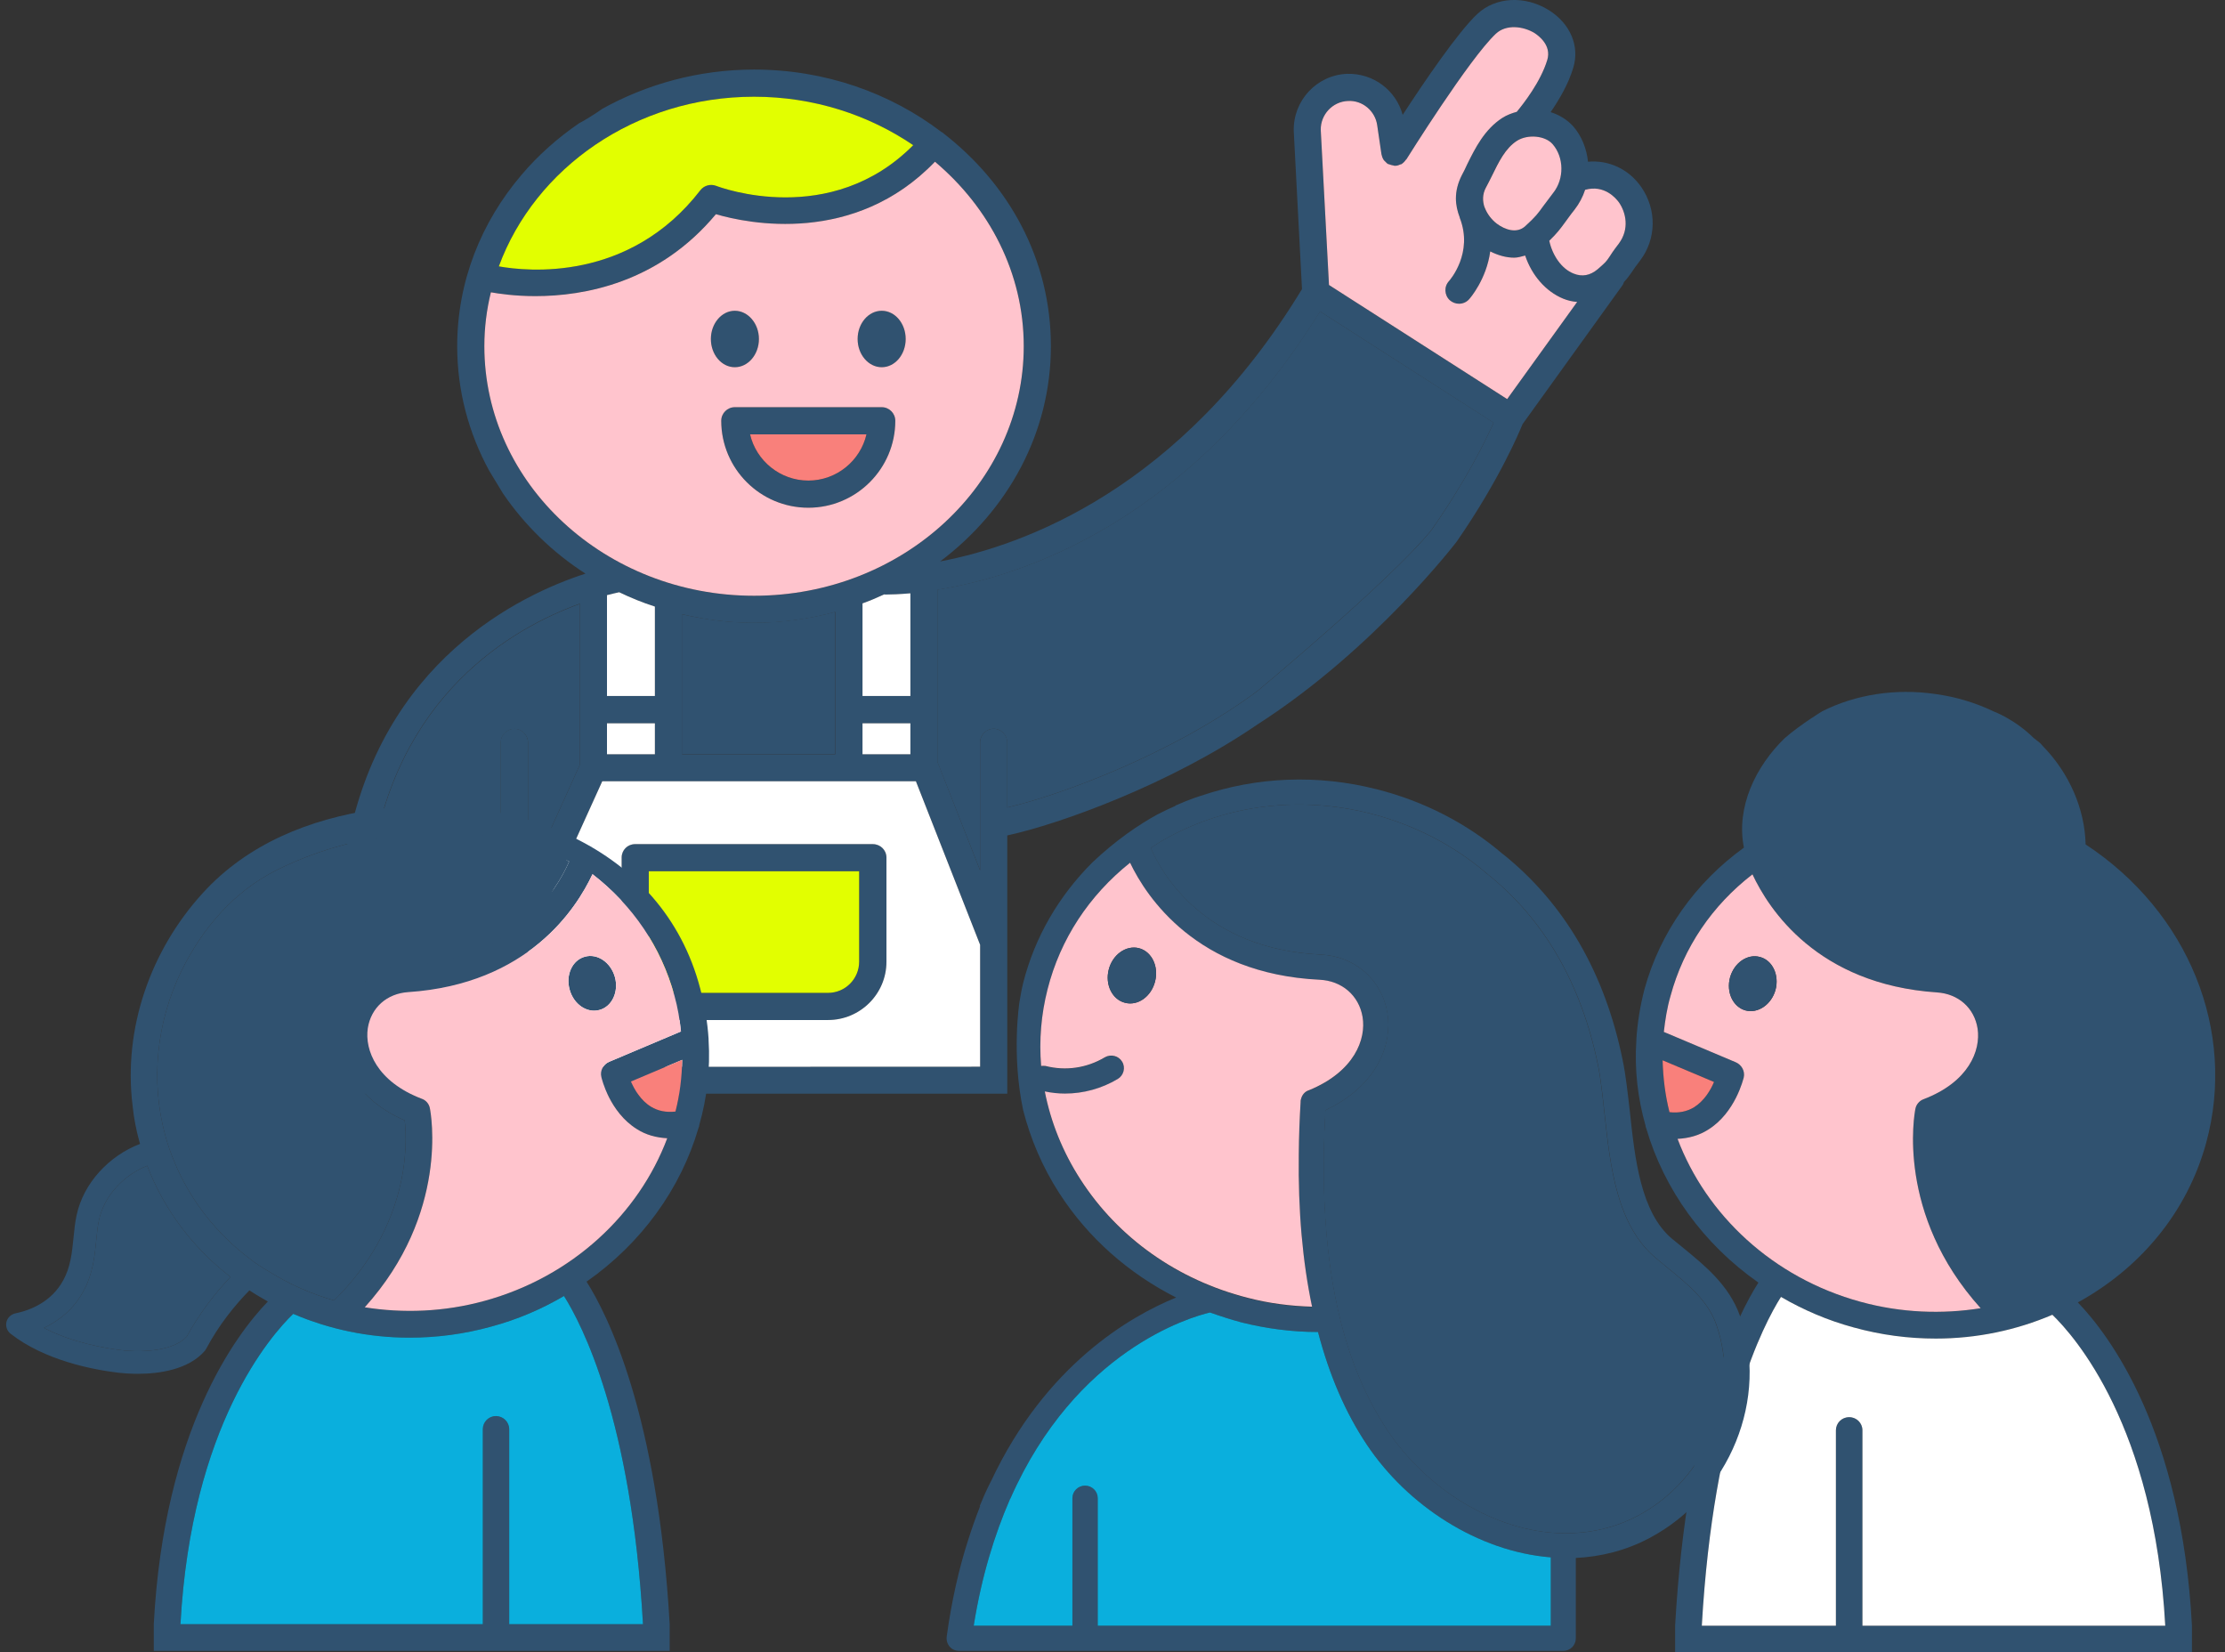 <svg width="202" height="150" viewBox="0 0 202 150" fill="none" xmlns="http://www.w3.org/2000/svg">
<rect x="0" y="0" width="202" height="150" fill="#333333" stroke="none"/>
<g id="Img_CaseStudy_02" clip-path="url(#clip0_172_1675)">
<path id="Vector" d="M200.287 103.758C203.071 93.578 198.68 82.79 189.346 76.655C189.277 73.456 187.864 70.187 185.482 67.75C185.385 67.625 185.288 67.528 185.191 67.431C185.011 67.279 184.804 67.14 184.624 66.988C182.892 65.271 180.954 64.564 180.954 64.564C179.333 63.789 177.547 63.249 175.691 62.999C172.062 62.473 168.434 63.055 165.442 64.564C165.442 64.564 163.531 65.714 162.049 66.988C159.39 69.55 157.59 73.289 158.324 76.946C153.906 80.131 150.721 84.646 149.308 89.756C148.907 91.293 148.657 92.817 148.56 94.354V94.451C148.38 97.082 148.685 99.686 149.391 102.179C149.391 102.276 149.433 102.359 149.461 102.442C151.081 107.982 154.654 112.94 159.64 116.43C157.784 119.338 153.172 128.354 152.078 147.576V150H198.999V147.576C198.071 129.919 191.52 121.221 188.64 118.23C194.221 115.169 198.542 110.128 200.287 103.758ZM151.566 100.96C151.178 99.437 150.984 97.844 150.942 96.251L155.61 98.218C155.305 98.952 154.723 99.935 153.795 100.517C153.144 100.905 152.41 101.057 151.566 100.96ZM152.3 103.384C153.311 103.328 154.239 103.079 155.069 102.553C157.548 101.015 158.269 97.941 158.31 97.802C158.435 97.249 158.13 96.667 157.59 96.431L151.053 93.675C151.178 92.595 151.344 91.487 151.663 90.407C152.854 86.003 155.43 82.208 159.1 79.369C160.568 82.513 164.972 89.354 175.843 90.088C177.796 90.213 179.25 91.501 179.541 93.385C179.832 95.365 178.738 98.218 174.638 99.783C174.251 99.921 173.96 100.268 173.89 100.669C173.807 101.085 172.104 110.211 179.818 118.756C176.328 119.31 172.603 119.185 168.919 118.174C160.914 115.986 154.889 110.253 152.3 103.384ZM196.575 147.576H169.085V129.835C169.085 129.185 168.559 128.644 167.88 128.644C167.201 128.644 166.675 129.185 166.675 129.835V147.576H154.502C155.568 128.935 160.083 120.266 161.689 117.731C163.711 118.909 165.927 119.864 168.282 120.501C170.788 121.194 173.281 121.512 175.746 121.512C179.472 121.512 183.059 120.75 186.327 119.352C188.321 121.277 195.592 129.448 196.575 147.576Z" fill="#305270"/>
<path id="Vector_2" d="M155.61 98.218C155.305 98.952 154.723 99.935 153.795 100.517C153.144 100.905 152.41 101.057 151.566 100.96C151.178 99.437 150.984 97.844 150.942 96.251L155.61 98.218Z" fill="#F9807B"/>
<path id="Vector_3" d="M169.085 147.576V129.836C169.085 129.185 168.559 128.645 167.88 128.645C167.201 128.645 166.675 129.185 166.675 129.836V147.576H154.502C155.568 128.935 160.083 120.266 161.689 117.731C163.711 118.909 165.927 119.864 168.282 120.501C170.788 121.194 173.281 121.512 175.746 121.512C179.472 121.512 183.059 120.751 186.327 119.352C188.321 121.277 195.592 129.448 196.575 147.576H169.085Z" fill="white"/>
<path id="Vector_4" d="M173.89 100.67C173.96 100.268 174.251 99.922 174.638 99.783C178.738 98.218 179.832 95.365 179.541 93.385C179.25 91.501 177.796 90.213 175.843 90.089C164.972 89.355 160.568 82.513 159.1 79.37C155.43 82.209 152.854 86.003 151.663 90.407C151.344 91.488 151.178 92.596 151.053 93.676L157.59 96.432C158.13 96.667 158.435 97.249 158.31 97.803C158.269 97.941 157.548 101.016 155.069 102.553C154.239 103.079 153.311 103.329 152.3 103.384C154.889 110.253 160.914 115.987 168.919 118.175C172.602 119.186 176.328 119.311 179.818 118.757C172.104 110.212 173.807 101.085 173.89 100.67ZM161.191 89.867C160.817 91.197 159.598 92.028 158.463 91.723C157.327 91.404 156.704 90.075 157.064 88.732C157.438 87.388 158.656 86.557 159.792 86.876C160.928 87.18 161.551 88.524 161.191 89.867Z" fill="#FFC4CD"/>
<path id="Vector_5" d="M197.96 103.107C195.911 110.585 189.942 116.028 182.588 118.133C175.732 111.347 175.926 103.924 176.176 101.763C181.064 99.631 182.338 95.781 181.937 93.038C181.494 90.033 179.112 87.887 176.009 87.665C163.698 86.848 160.928 77.555 160.817 77.14V77.098C159.695 73.594 162.188 69.537 165.138 67.528C167.894 65.631 171.633 64.856 175.345 65.382C178.544 65.825 181.424 67.182 183.502 69.176C185.69 71.295 186.95 74.176 186.936 76.974C186.826 77.458 186.992 77.998 187.463 78.289C196.298 83.773 200.522 93.759 197.96 103.121V103.107Z" fill="#305270"/>
<path id="Vector_6" d="M161.191 89.867C160.817 91.197 159.598 92.028 158.463 91.723C157.327 91.404 156.704 90.075 157.064 88.731C157.438 87.388 158.656 86.557 159.792 86.876C160.928 87.18 161.551 88.524 161.191 89.867Z" fill="#305270"/>
<path id="Vector_7" d="M68.9 30.773C68.9 32.186 67.917 33.335 66.712 33.335C65.507 33.335 64.538 32.186 64.538 30.773C64.538 29.36 65.521 28.211 66.712 28.211C67.903 28.211 68.9 29.36 68.9 30.773Z" fill="#305270"/>
<path id="Vector_8" d="M82.223 30.773C82.223 32.186 81.254 33.335 80.049 33.335C78.844 33.335 77.861 32.186 77.861 30.773C77.861 29.36 78.844 28.211 80.049 28.211C81.254 28.211 82.223 29.36 82.223 30.773Z" fill="#305270"/>
<path id="Vector_9" d="M80.049 36.963H66.712C66.033 36.963 65.479 37.517 65.479 38.196C65.479 42.545 69.025 46.09 73.387 46.09C77.75 46.09 81.281 42.545 81.281 38.196C81.281 37.517 80.727 36.963 80.049 36.963ZM73.387 43.625C70.811 43.625 68.651 41.824 68.097 39.428H78.664C78.11 41.824 75.949 43.625 73.387 43.625Z" fill="#305270"/>
<path id="Vector_10" d="M79.246 76.627H57.655C56.976 76.627 56.436 77.168 56.436 77.846V87.305C56.436 90.227 58.804 92.596 61.726 92.596H75.174C78.096 92.596 80.478 90.227 80.478 87.305V77.846C80.478 77.168 79.924 76.627 79.246 76.627ZM78.013 87.305C78.013 88.856 76.739 90.13 75.174 90.13H61.726C60.161 90.13 58.901 88.856 58.901 87.305V79.093H78.013V87.305Z" fill="#305270"/>
<path id="Vector_11" d="M149.004 16.979C147.868 15.345 146.054 14.514 144.17 14.68C144.046 13.517 143.616 12.381 142.827 11.467C142.287 10.871 141.567 10.428 140.777 10.179C141.525 9.085 142.384 7.658 142.827 6.163C143.436 4.196 142.564 2.147 140.625 0.928C138.451 -0.429 135.778 -0.291 134.116 1.274C132.357 2.922 129.269 7.465 127.344 10.428C126.734 8.185 124.684 6.634 122.289 6.703C119.546 6.814 117.386 9.126 117.455 11.896L118.203 26.244C107.179 44.4 92.915 49.538 85.353 50.965C91.488 46.353 95.407 39.318 95.407 31.424C95.407 23.53 91.585 16.688 85.616 12.076C85.616 12.062 85.616 12.049 85.588 12.035C85.561 12.021 85.533 12.007 85.505 12.007C80.852 8.448 74.911 6.315 68.457 6.315C63.416 6.315 58.693 7.645 54.663 9.888C54.663 9.888 53.652 10.622 52.572 11.19C50.619 12.533 48.847 14.098 47.351 15.871C43.695 20.15 41.507 25.552 41.507 31.424C41.507 35.495 42.559 39.318 44.401 42.711L45.661 44.788C47.614 47.655 50.162 50.148 53.154 52.073C47.268 53.97 34.527 60.036 31.494 77.015L30.053 96.847L29.887 99.284H91.447V85.574V75.838C96.197 74.813 106.237 71.198 114.173 65.756C124.795 58.942 132.26 49.151 132.26 49.151C136.138 43.542 137.938 39.207 138.229 38.501L147.259 25.953C147.356 25.828 147.397 25.718 147.439 25.593C147.716 25.302 147.882 25.081 148.131 24.721C148.283 24.485 148.505 24.167 148.907 23.64C150.388 21.688 150.416 19.015 149.004 16.979ZM140.943 13.087C141.982 14.278 142.01 16.231 140.999 17.505C140.583 18.045 140.306 18.419 140.071 18.738C139.614 19.375 139.406 19.666 138.464 20.524C137.689 21.244 136.595 20.843 135.875 20.303C135.418 19.956 135.03 19.458 134.808 18.918C134.808 18.918 134.804 18.899 134.794 18.862C134.794 18.862 134.781 18.849 134.767 18.835C134.573 18.267 134.559 17.644 134.877 17.048C135.057 16.716 135.238 16.356 135.418 15.996C136.055 14.694 136.65 13.461 137.703 12.783C138.686 12.159 140.279 12.312 140.943 13.087ZM68.457 8.78C73.858 8.78 78.844 10.414 82.902 13.184C75.409 20.732 65.438 17.048 65.009 16.868C64.496 16.674 63.914 16.84 63.582 17.27C57.128 25.635 47.822 24.637 45.287 24.18C48.57 15.234 57.696 8.78 68.457 8.78ZM43.972 31.424C43.972 29.748 44.179 28.114 44.567 26.535C45.287 26.66 46.728 26.881 48.597 26.881C53.029 26.881 59.787 25.69 64.995 19.444C67.917 20.303 77.584 22.283 84.882 14.68C89.812 18.835 92.942 24.79 92.942 31.424C92.942 43.916 81.96 54.081 68.457 54.081C54.954 54.081 43.972 43.916 43.972 31.424ZM78.304 63.18V54.773C78.969 54.538 79.619 54.261 80.27 53.956C80.34 53.97 80.353 53.97 80.45 53.97C80.907 53.97 81.669 53.942 82.652 53.859V63.18H78.304ZM82.652 65.659V68.47H78.304V65.659H82.652ZM75.839 55.549V68.47H61.92V55.757C64.011 56.255 66.2 56.546 68.457 56.546C71.019 56.546 73.498 56.186 75.839 55.549ZM55.106 63.18V54.025C55.577 53.901 55.965 53.818 56.214 53.762C57.253 54.261 58.333 54.704 59.455 55.064V63.18H55.106ZM59.455 65.659V68.47H55.106V65.659H59.455ZM46.7 66.157C46.008 66.157 45.454 66.711 45.454 67.404V96.847H32.754L33.626 79.148C35.718 63.069 46.658 56.947 52.641 54.801V69.426L47.933 79.84V67.404C47.933 66.711 47.379 66.157 46.7 66.157ZM88.981 96.833H51.312L47.919 96.847V93.274C47.919 93.274 47.933 93.274 47.933 93.246V85.795L54.677 70.921H83.151L88.981 85.768V96.833ZM129.947 48.139C126.277 52.668 114.173 62.723 114.173 62.723C106.598 68.359 96.446 72.14 91.447 73.303V67.404C91.447 66.711 90.893 66.157 90.214 66.157C89.535 66.157 88.981 66.711 88.981 67.404V79.023L85.145 69.246C85.145 69.246 85.131 69.218 85.118 69.204V53.541C92.873 52.308 107.955 47.406 119.851 28.28L135.598 38.376C134.864 40.038 133.022 43.749 129.947 48.139ZM136.83 36.229L120.654 25.87L119.907 11.799C119.879 10.414 120.973 9.223 122.372 9.168C123.687 9.085 124.851 10.068 125.031 11.37L125.418 14.001C125.418 14.001 125.432 14.029 125.432 14.043C125.446 14.14 125.488 14.223 125.515 14.32C125.543 14.375 125.571 14.431 125.599 14.486C125.654 14.569 125.737 14.652 125.806 14.708C125.848 14.749 125.876 14.791 125.917 14.819C125.945 14.832 125.959 14.86 125.986 14.874C126.014 14.902 126.069 14.888 126.111 14.915C126.249 14.971 126.374 14.998 126.526 15.026C126.554 15.026 126.582 15.054 126.623 15.054C126.651 15.054 126.679 15.04 126.706 15.04C126.748 15.04 126.776 15.054 126.803 15.04C126.914 15.026 127.025 14.971 127.122 14.929C127.163 14.915 127.205 14.915 127.233 14.902C127.399 14.791 127.537 14.652 127.634 14.5C127.648 14.486 127.662 14.486 127.676 14.472C127.731 14.389 133.382 5.332 135.805 3.061C136.733 2.188 138.284 2.368 139.323 3.005C139.697 3.254 140.874 4.113 140.473 5.443C139.863 7.451 138.284 9.445 137.703 10.151C137.246 10.276 136.802 10.442 136.387 10.705C134.767 11.758 133.936 13.434 133.202 14.915C133.049 15.248 132.897 15.58 132.717 15.899C132.357 16.605 132.177 17.311 132.177 18.018C132.177 18.613 132.315 19.195 132.523 19.735V19.763C133.783 22.962 131.637 25.413 131.554 25.51C131.083 26.009 131.124 26.798 131.623 27.255C131.858 27.463 132.163 27.573 132.454 27.573C132.8 27.573 133.132 27.435 133.368 27.172C133.465 27.075 134.947 25.358 135.293 22.823C136.013 23.183 136.747 23.391 137.467 23.391C137.813 23.391 138.132 23.28 138.464 23.197C139.06 24.984 140.334 26.466 141.927 27.116C142.342 27.283 142.758 27.38 143.187 27.407L136.83 36.229ZM146.954 22.131C146.483 22.74 146.248 23.1 146.081 23.363C145.818 23.751 145.777 23.807 145.043 24.444C144.364 25.011 143.63 25.15 142.855 24.831C141.774 24.402 140.943 23.197 140.653 21.854C141.373 21.161 141.664 20.76 142.079 20.192C142.301 19.901 142.55 19.527 142.951 19.029C143.381 18.475 143.699 17.865 143.907 17.228C145.652 16.744 146.705 17.99 146.982 18.378C147.605 19.278 147.965 20.788 146.954 22.131Z" fill="#305270"/>
<path id="Vector_12" d="M146.954 22.131C146.483 22.74 146.248 23.101 146.081 23.364C145.818 23.751 145.777 23.807 145.043 24.444C144.364 25.012 143.63 25.15 142.855 24.832C141.774 24.402 140.943 23.198 140.653 21.854C141.373 21.162 141.664 20.76 142.079 20.192C142.301 19.901 142.55 19.527 142.951 19.029C143.381 18.475 143.699 17.866 143.907 17.229C145.652 16.744 146.705 17.99 146.982 18.378C147.605 19.278 147.965 20.788 146.954 22.131Z" fill="#FFC4CD"/>
<path id="Vector_13" d="M141.013 17.505C140.597 18.045 140.32 18.419 140.085 18.738C139.628 19.375 139.42 19.666 138.478 20.524C137.703 21.244 136.609 20.843 135.888 20.303C135.431 19.956 135.044 19.458 134.822 18.918C134.822 18.918 134.817 18.899 134.808 18.862C134.808 18.862 134.794 18.849 134.78 18.835C134.587 18.267 134.573 17.644 134.891 17.048C135.071 16.716 135.251 16.356 135.431 15.996C136.068 14.694 136.664 13.461 137.717 12.783C138.7 12.159 140.292 12.312 140.957 13.087C141.996 14.278 142.024 16.231 141.013 17.505Z" fill="#FFC4CD"/>
<path id="Vector_14" d="M82.652 65.659H78.304V68.47H82.652V65.659Z" fill="white"/>
<path id="Vector_15" d="M82.652 53.859V63.18H78.304V54.773C78.969 54.538 79.619 54.261 80.27 53.956C80.34 53.97 80.353 53.97 80.45 53.97C80.907 53.97 81.669 53.943 82.652 53.859Z" fill="white"/>
<path id="Vector_16" d="M59.455 55.064V63.18H55.106V54.025C55.577 53.901 55.965 53.818 56.214 53.762C57.253 54.261 58.333 54.704 59.455 55.064Z" fill="white"/>
<path id="Vector_17" d="M59.455 65.659H55.106V68.47H59.455V65.659Z" fill="white"/>
<path id="Vector_18" d="M83.151 70.921H54.677L47.933 85.795V93.246L47.919 93.274V96.847H51.312L88.981 96.833V85.768L83.151 70.921ZM80.478 87.305C80.478 90.227 78.096 92.595 75.174 92.595H61.726C58.804 92.595 56.436 90.227 56.436 87.305V77.846C56.436 77.167 56.976 76.627 57.655 76.627H79.246C79.924 76.627 80.478 77.167 80.478 77.846V87.305Z" fill="white"/>
<path id="Vector_19" d="M143.187 27.407L136.83 36.229L120.654 25.87L119.907 11.799C119.879 10.415 120.973 9.223 122.372 9.168C123.687 9.085 124.851 10.068 125.031 11.37L125.418 14.001C125.418 14.001 125.432 14.029 125.432 14.043C125.446 14.14 125.488 14.223 125.515 14.32C125.543 14.375 125.571 14.431 125.599 14.486C125.654 14.569 125.737 14.652 125.806 14.708C125.848 14.749 125.875 14.791 125.917 14.819C125.945 14.832 125.959 14.86 125.986 14.874C126.014 14.902 126.069 14.888 126.111 14.915C126.249 14.971 126.374 14.998 126.526 15.026C126.554 15.026 126.582 15.054 126.623 15.054C126.651 15.054 126.679 15.04 126.706 15.04C126.748 15.04 126.776 15.054 126.803 15.04C126.914 15.026 127.025 14.971 127.122 14.929C127.163 14.915 127.205 14.915 127.233 14.902C127.399 14.791 127.537 14.652 127.634 14.5C127.648 14.486 127.662 14.486 127.676 14.472C127.731 14.389 133.382 5.332 135.805 3.061C136.733 2.188 138.284 2.368 139.323 3.005C139.697 3.254 140.874 4.113 140.472 5.443C139.863 7.451 138.284 9.445 137.703 10.151C137.246 10.276 136.802 10.442 136.387 10.705C134.767 11.758 133.936 13.434 133.202 14.915C133.049 15.248 132.897 15.58 132.717 15.899C132.357 16.605 132.177 17.311 132.177 18.018C132.177 18.613 132.315 19.195 132.523 19.735V19.763C133.783 22.962 131.637 25.413 131.554 25.51C131.083 26.009 131.124 26.798 131.623 27.255C131.858 27.463 132.163 27.573 132.454 27.573C132.8 27.573 133.132 27.435 133.368 27.172C133.465 27.075 134.947 25.358 135.293 22.823C136.013 23.183 136.747 23.391 137.467 23.391C137.813 23.391 138.132 23.28 138.464 23.197C139.06 24.984 140.334 26.466 141.927 27.116C142.342 27.283 142.758 27.38 143.187 27.407Z" fill="#FFC4CD"/>
<path id="Vector_20" d="M84.882 14.68C77.584 22.283 67.917 20.303 64.995 19.444C59.787 25.69 53.029 26.881 48.597 26.881C46.728 26.881 45.287 26.66 44.567 26.535C44.179 28.114 43.972 29.748 43.972 31.424C43.972 43.916 54.954 54.081 68.457 54.081C81.96 54.081 92.942 43.916 92.942 31.424C92.942 24.79 89.812 18.835 84.882 14.68ZM64.538 30.773C64.538 29.36 65.521 28.211 66.712 28.211C67.903 28.211 68.9 29.36 68.9 30.773C68.9 32.185 67.917 33.335 66.712 33.335C65.507 33.335 64.538 32.185 64.538 30.773ZM73.387 46.09C69.025 46.09 65.479 42.545 65.479 38.196C65.479 37.517 66.033 36.963 66.712 36.963H80.049C80.727 36.963 81.281 37.517 81.281 38.196C81.281 42.545 77.736 46.09 73.387 46.09ZM80.049 33.335C78.844 33.335 77.861 32.185 77.861 30.773C77.861 29.36 78.844 28.211 80.049 28.211C81.254 28.211 82.223 29.36 82.223 30.773C82.223 32.185 81.254 33.335 80.049 33.335Z" fill="#FFC4CD"/>
<path id="Vector_21" d="M78.664 39.429C78.11 41.825 75.949 43.625 73.387 43.625C70.825 43.625 68.651 41.825 68.097 39.429H78.664Z" fill="#F9807B"/>
<path id="Vector_22" d="M77.999 79.092V87.305C77.999 88.856 76.739 90.13 75.174 90.13H61.726C60.161 90.13 58.901 88.856 58.901 87.305V79.092H78.013H77.999Z" fill="#E2FF00"/>
<path id="Vector_23" d="M82.902 13.184C75.409 20.732 65.438 17.034 65.009 16.868C64.496 16.674 63.914 16.84 63.582 17.27C57.128 25.635 47.822 24.637 45.287 24.18C48.57 15.248 57.696 8.78 68.457 8.78C73.872 8.78 78.858 10.428 82.915 13.184H82.902Z" fill="#E2FF00"/>
<path id="Vector_24" d="M52.641 54.801V69.426L47.933 79.841V67.404C47.933 66.725 47.379 66.171 46.7 66.171C46.021 66.171 45.467 66.725 45.467 67.404V96.847H32.768L33.64 79.162C35.731 63.083 46.672 56.962 52.655 54.815L52.641 54.801Z" fill="#305270"/>
<path id="Vector_25" d="M75.825 55.549V68.456H61.906V55.757C63.998 56.241 66.186 56.532 68.429 56.532C70.991 56.532 73.47 56.172 75.811 55.549H75.825Z" fill="#305270"/>
<path id="Vector_26" d="M135.598 38.376C134.864 40.038 133.022 43.749 129.933 48.14C126.263 52.668 114.159 62.723 114.159 62.723C106.584 68.359 96.432 72.14 91.433 73.303V67.39C91.433 66.711 90.879 66.157 90.214 66.157C89.549 66.157 88.981 66.711 88.981 67.39V79.009L85.131 69.232C85.131 69.232 85.131 69.204 85.104 69.19V53.527C92.873 52.294 107.941 47.392 119.837 28.266L135.598 38.362V38.376Z" fill="#305270"/>
<path id="Vector_27" d="M54.428 91.681C53.292 92 52.074 91.169 51.713 89.825C51.34 88.496 51.963 87.153 53.098 86.848C54.234 86.529 55.453 87.36 55.827 88.704C56.187 90.033 55.563 91.376 54.428 91.681Z" fill="#305270"/>
<path id="Vector_28" d="M64.33 94.409V94.312C64.233 92.775 63.97 91.266 63.568 89.728C60.148 76.683 46.298 71.697 34.028 73.483C28.114 74.342 22.478 76.599 18.406 81.073C13.67 86.266 11.177 93.343 12.036 100.365C12.146 101.486 12.368 102.608 12.673 103.702C12.687 103.744 12.7 103.799 12.714 103.841C9.917 104.907 7.576 107.386 6.953 110.322C6.814 110.973 6.745 111.61 6.676 112.344C6.537 113.729 6.399 115.045 5.734 116.236C4.682 118.161 2.798 118.936 1.386 119.227C0.984 119.324 0.679 119.615 0.582 120.016C0.499 120.404 0.638 120.82 0.956 121.069C4.072 123.506 8.435 124.337 10.761 124.614C11.135 124.656 11.759 124.711 12.493 124.711C14.39 124.711 17.09 124.365 18.6 122.62C18.642 122.565 18.683 122.495 18.725 122.426C19.86 120.293 21.287 118.521 22.644 117.136C23.184 117.496 23.752 117.828 24.32 118.147C21.425 121.138 14.889 129.822 13.961 147.438V149.861H60.798V147.438C59.704 128.257 55.106 119.255 53.251 116.346C58.222 112.87 61.809 107.912 63.416 102.387C63.457 102.303 63.485 102.22 63.485 102.123C64.192 99.644 64.496 97.041 64.33 94.409ZM16.952 121.332C15.761 122.62 13.019 122.8 11.011 122.565C9.626 122.399 6.579 121.9 3.989 120.543C5.305 119.92 6.648 118.909 7.562 117.233C8.435 115.654 8.601 114.02 8.753 112.441C8.809 111.845 8.864 111.292 8.989 110.751C9.446 108.549 11.246 106.666 13.365 105.821C14.916 109.879 17.575 113.327 20.927 115.917C19.528 117.385 18.129 119.199 16.952 121.332ZM22.644 114.241C19.666 111.984 17.271 108.979 15.816 105.433C15.526 104.741 15.276 104.035 15.069 103.301C15.041 103.217 15.027 103.134 14.999 103.051C13.642 98.093 14.224 92.761 16.467 88.15C18.351 84.3 21.231 80.92 25.123 78.981C33.114 74.993 43.515 74.231 51.672 78.206C50.564 80.768 46.866 86.972 36.909 87.637C33.82 87.859 31.438 90.005 30.995 92.997C30.593 95.725 31.868 99.589 36.742 101.708C36.992 103.868 37.186 111.278 30.33 118.05C28.225 117.441 26.245 116.568 24.431 115.432C23.807 115.086 23.212 114.685 22.644 114.241ZM58.375 147.438H46.229V129.739C46.229 129.088 45.689 128.548 45.024 128.548C44.359 128.548 43.833 129.088 43.833 129.739V147.438H16.384C17.367 129.351 24.625 121.194 26.619 119.269C29.887 120.667 33.46 121.429 37.172 121.429C39.637 121.429 42.13 121.111 44.623 120.418C46.991 119.781 49.193 118.825 51.201 117.648C52.807 120.183 57.322 128.838 58.375 147.438ZM43.986 118.091C40.316 119.102 36.59 119.227 33.114 118.673C40.814 110.142 39.111 101.029 39.028 100.614C38.958 100.212 38.667 99.866 38.28 99.741C34.208 98.176 33.1 95.323 33.391 93.343C33.682 91.473 35.122 90.185 37.075 90.061C47.933 89.327 52.323 82.499 53.791 79.355C57.461 82.195 60.023 85.975 61.228 90.379C61.532 91.46 61.712 92.554 61.823 93.634L55.3 96.39C54.76 96.625 54.456 97.207 54.594 97.761C54.622 97.899 55.342 100.96 57.821 102.497C58.638 103.024 59.58 103.273 60.577 103.328C58.001 110.184 51.977 115.903 43.986 118.091ZM61.325 100.905C60.466 101.002 59.732 100.849 59.095 100.462C58.167 99.894 57.599 98.91 57.281 98.176L61.934 96.21C61.906 97.802 61.712 99.395 61.325 100.905Z" fill="#305270"/>
<path id="Vector_29" d="M61.934 96.21C61.906 97.803 61.712 99.395 61.325 100.905C60.466 101.002 59.732 100.849 59.095 100.462C58.167 99.894 57.599 98.91 57.281 98.177L61.934 96.21Z" fill="#F9807B"/>
<path id="Vector_30" d="M46.229 147.438V129.739C46.229 129.088 45.689 128.548 45.024 128.548C44.359 128.548 43.833 129.088 43.833 129.739V147.438H16.384C17.367 129.351 24.625 121.194 26.619 119.269C29.887 120.668 33.46 121.429 37.172 121.429C39.637 121.429 42.13 121.111 44.623 120.418C46.991 119.781 49.193 118.826 51.201 117.648C52.807 120.183 57.322 128.839 58.375 147.438H46.229Z" fill="#0AAFDD"/>
<path id="Vector_31" d="M20.927 115.917C19.528 117.385 18.129 119.2 16.952 121.332C15.761 122.62 13.019 122.8 11.011 122.565C9.626 122.399 6.579 121.9 3.989 120.543C5.305 119.92 6.648 118.909 7.562 117.233C8.435 115.654 8.601 114.02 8.753 112.441C8.809 111.846 8.864 111.292 8.989 110.752C9.446 108.55 11.246 106.666 13.365 105.821C14.916 109.879 17.575 113.328 20.927 115.917Z" fill="#305270"/>
<path id="Vector_32" d="M51.672 78.206C50.564 80.768 46.866 86.973 36.909 87.637C33.82 87.859 31.438 90.006 30.995 92.997C30.593 95.725 31.868 99.589 36.742 101.708C36.992 103.869 37.186 111.278 30.33 118.05C28.225 117.441 26.245 116.568 24.431 115.433C23.807 115.086 23.212 114.685 22.644 114.242C19.666 111.984 17.271 108.979 15.816 105.434C15.526 104.741 15.276 104.035 15.069 103.301C15.041 103.218 15.027 103.135 14.999 103.052C13.642 98.094 14.224 92.762 16.467 88.15C18.351 84.3 21.231 80.921 25.123 78.982C33.114 74.993 43.515 74.231 51.672 78.206Z" fill="#305270"/>
<path id="Vector_33" d="M54.594 97.761C54.456 97.207 54.76 96.625 55.3 96.39L61.823 93.634C61.712 92.554 61.532 91.46 61.228 90.379C60.023 85.975 57.461 82.195 53.791 79.356C52.323 82.499 47.933 89.327 37.075 90.061C35.122 90.186 33.682 91.474 33.391 93.343C33.1 95.323 34.208 98.176 38.28 99.741C38.667 99.866 38.958 100.212 39.028 100.614C39.111 101.029 40.814 110.142 33.114 118.673C36.59 119.227 40.316 119.102 43.986 118.091C51.977 115.903 58.001 110.184 60.577 103.328C59.58 103.273 58.638 103.024 57.821 102.497C55.342 100.96 54.622 97.9 54.594 97.761ZM51.713 89.825C51.34 88.496 51.963 87.153 53.098 86.848C54.234 86.529 55.453 87.36 55.827 88.704C56.187 90.033 55.563 91.376 54.428 91.681C53.292 92 52.074 91.169 51.713 89.825Z" fill="#FFC4CD"/>
<path id="Vector_34" d="M157.95 119.407C156.953 116.665 154.834 114.934 152.771 113.244L151.801 112.455C148.948 110.059 148.422 105.17 147.965 100.863C147.771 99.201 147.605 97.623 147.314 96.224C145.694 88.288 142.024 82.001 136.442 77.527H136.429C133.188 74.744 129.241 72.722 125.017 71.655C119.602 70.27 114.062 70.52 108.993 72.251C108.993 72.251 108.121 72.5 106.722 73.123V73.151C106.168 73.4 105.614 73.65 105.088 73.927C103.371 74.868 101.293 76.281 99.174 78.289C96.141 81.322 93.953 85.034 92.887 89.244C92.748 89.812 92.651 90.379 92.555 90.947C92.555 90.947 91.807 95.684 92.887 100.766C93.552 103.384 94.632 105.932 96.169 108.314C98.787 112.372 102.457 115.599 106.778 117.787C102.623 119.476 94.936 123.894 89.978 134.447C89.978 134.447 89.508 135.306 88.94 136.732H88.981C88.594 137.716 88.234 138.727 87.901 139.779C87.056 142.411 86.392 145.319 85.948 148.573C85.907 148.906 86.004 149.224 86.212 149.474C86.433 149.737 86.738 149.861 87.07 149.861H141.927C142.564 149.861 143.062 149.349 143.062 148.726V141.427C145.334 141.317 147.591 140.763 149.738 139.627C157.05 135.763 160.651 126.886 157.95 119.407ZM98.094 107.081C96.474 104.575 95.394 101.86 94.853 99.091C95.449 99.215 96.058 99.284 96.681 99.284C98.343 99.284 100.005 98.841 101.487 97.955C102.013 97.636 102.207 96.93 101.875 96.39C101.556 95.85 100.85 95.684 100.31 95.988C98.662 96.972 96.751 97.249 94.909 96.778C94.77 96.75 94.646 96.75 94.521 96.778C94.327 94.451 94.521 92.111 95.103 89.825C96.266 85.241 98.883 81.294 102.595 78.331C104.077 81.433 108.647 88.413 119.796 88.953C121.832 89.05 123.369 90.379 123.701 92.318C124.047 94.34 122.967 97.29 118.84 98.98C118.522 99.077 118.286 99.312 118.162 99.617C118.12 99.755 118.078 99.88 118.078 99.991V100.046C117.981 101.639 117.926 103.204 117.912 104.796C117.843 109.962 118.258 114.56 119.117 118.645C117.151 118.59 115.198 118.341 113.287 117.842C106.916 116.222 101.515 112.413 98.094 107.095V107.081ZM140.791 147.576H99.659V135.998C99.659 135.375 99.147 134.863 98.51 134.863C97.873 134.863 97.36 135.375 97.36 135.998V147.576H88.4C89.12 143.075 90.297 139.295 91.696 136.082C91.724 136.054 91.737 136.012 91.751 135.985C97.679 122.593 108.024 119.573 109.852 119.144C110.78 119.476 111.736 119.781 112.705 120.044C114.99 120.612 117.317 120.917 119.657 120.917C120.682 124.822 122.136 128.229 124.103 131.165C127.773 136.649 134.157 140.846 140.791 141.372V147.576ZM148.685 137.605C146.552 138.727 144.295 139.198 142.065 139.184C142.024 139.184 141.982 139.17 141.927 139.17C141.899 139.17 141.871 139.17 141.83 139.184C135.639 139.059 129.49 135.098 126 129.891C121.97 123.88 120.073 115.682 120.184 104.81C120.211 103.467 120.267 102.123 120.336 100.78C125.155 98.523 126.429 94.659 125.959 91.93C125.446 88.925 123.023 86.806 119.907 86.654C109.326 86.155 105.476 79.286 104.479 76.973C104.963 76.655 105.448 76.336 105.974 76.059C111.528 73.013 118.092 72.251 124.449 73.857C128.341 74.855 131.969 76.71 134.947 79.258L134.974 79.286C140.154 83.399 143.561 89.258 145.084 96.695C145.347 97.996 145.5 99.506 145.68 101.112C146.192 105.835 146.774 111.222 150.333 114.2L151.33 115.031C153.228 116.568 155.028 118.036 155.803 120.183C158.116 126.609 155 134.267 148.685 137.605Z" fill="#305270"/>
<path id="Vector_35" d="M140.791 141.372V147.576H99.659V135.998C99.659 135.375 99.147 134.863 98.51 134.863C97.873 134.863 97.36 135.375 97.36 135.998V147.576H88.4C89.12 143.075 90.297 139.295 91.696 136.082C91.724 136.054 91.737 136.012 91.751 135.985C97.679 122.592 108.024 119.573 109.852 119.144C110.78 119.476 111.736 119.781 112.705 120.044C114.99 120.612 117.317 120.917 119.657 120.917C120.682 124.822 122.136 128.229 124.103 131.165C127.773 136.649 134.157 140.846 140.791 141.372Z" fill="#0AAFDD"/>
<path id="Vector_36" d="M118.078 100.032V99.977C118.078 99.866 118.12 99.742 118.162 99.617C118.286 99.298 118.522 99.063 118.84 98.966C122.967 97.276 124.047 94.326 123.701 92.305C123.369 90.366 121.832 89.036 119.796 88.939C108.647 88.399 104.077 81.419 102.595 78.317C98.884 81.281 96.266 85.228 95.103 89.812C94.521 92.097 94.327 94.437 94.521 96.764C94.646 96.75 94.77 96.75 94.909 96.764C96.751 97.235 98.662 96.958 100.31 95.975C100.85 95.67 101.556 95.836 101.875 96.376C102.207 96.916 102.013 97.623 101.487 97.941C100.005 98.828 98.343 99.271 96.681 99.271C96.058 99.271 95.449 99.201 94.853 99.077C95.394 101.847 96.474 104.561 98.094 107.068C101.515 112.386 106.916 116.194 113.287 117.815C115.198 118.313 117.151 118.562 119.117 118.618C118.258 114.532 117.843 109.934 117.912 104.769C117.926 103.176 117.982 101.611 118.078 100.032ZM104.866 89.091C104.52 90.463 103.301 91.335 102.138 91.03C100.975 90.74 100.31 89.382 100.656 88.025C101.002 86.654 102.235 85.782 103.398 86.072C104.562 86.377 105.213 87.721 104.866 89.091Z" fill="#FFC4CD"/>
<path id="Vector_37" d="M148.671 137.605C146.538 138.727 144.281 139.197 142.051 139.184C142.01 139.184 141.968 139.17 141.913 139.17C141.885 139.17 141.857 139.17 141.816 139.184C135.625 139.059 129.476 135.098 125.986 129.891C121.956 123.88 120.059 115.682 120.17 104.81C120.197 103.467 120.253 102.123 120.322 100.78C125.142 98.522 126.416 94.659 125.945 91.93C125.432 88.925 123.009 86.806 119.893 86.654C109.312 86.155 105.462 79.286 104.465 76.973C104.949 76.655 105.434 76.336 105.96 76.059C111.514 73.012 118.078 72.251 124.435 73.857C128.327 74.854 131.955 76.71 134.933 79.258L134.961 79.286C140.14 83.399 143.547 89.257 145.07 96.695C145.334 97.996 145.486 99.506 145.666 101.112C146.178 105.835 146.76 111.222 150.319 114.2L151.316 115.031C153.214 116.568 155.014 118.036 155.79 120.183C158.102 126.609 154.986 134.267 148.671 137.605Z" fill="#305270"/>
<path id="Vector_38" d="M104.866 89.092C104.52 90.463 103.301 91.335 102.138 91.031C100.975 90.74 100.31 89.382 100.656 88.025C101.002 86.654 102.235 85.782 103.398 86.073C104.562 86.377 105.213 87.721 104.866 89.092Z" fill="#305270"/>
</g>
<defs>
<clipPath id="clip0_172_1675">
<rect width="200.549" height="150" fill="white" transform="translate(0.555)"/>
</clipPath>
</defs>
</svg>
